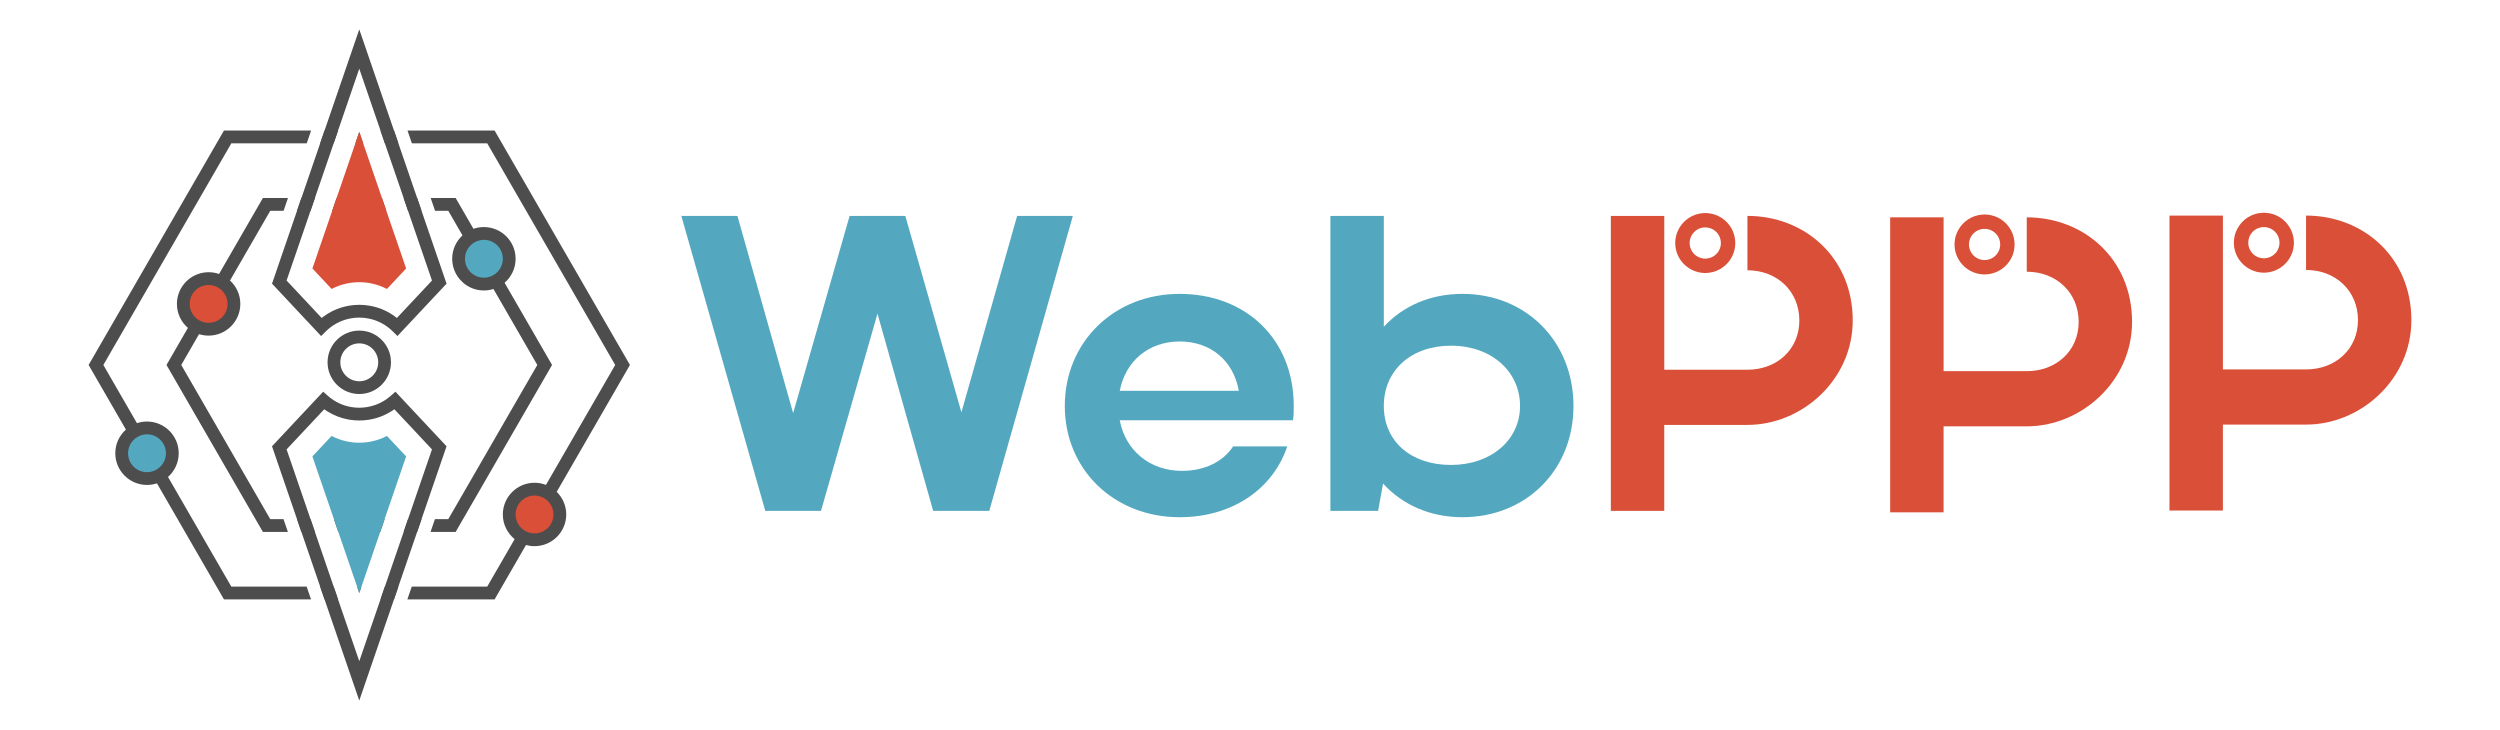 <?xml version="1.0" encoding="UTF-8"?>
<svg id="_Итог_белый_фон" data-name="Итог_белый_фон" xmlns="http://www.w3.org/2000/svg" viewBox="0 0 1370 400">
  <defs>
    <style>
      .cls-1 {
        fill: #4d4d4d;
      }

      .cls-2 {
        fill: #da4f37;
      }

      .cls-3 {
        fill: #53a8c0;
      }
    </style>
  </defs>
  <g>
    <path class="cls-3" d="M404.11,118.32l30.53,108.07,30.95-108.07h30.53l30.74,107.61,30.53-107.61h30.53l-45.79,161.64h-30.74l-30.53-108.07-30.95,108.07h-30.53l-46-161.64h30.74Z"/>
    <path class="cls-3" d="M613.63,230.32c3.14,16.63,16.52,27.71,34.08,27.71,12.55,0,22.58-5.08,28.02-13.39h29.69c-7.95,23.55-30.32,38.79-58.97,38.79-35.97,0-62.94-26.09-62.94-60.96s26.77-61.43,62.94-61.43,62.52,24.71,62.52,61.43c0,2.54,0,5.31-.42,7.85h-94.93ZM678.87,214.15c-2.93-16.4-15.26-27.02-32.41-27.02s-29.69,10.85-32.83,27.02h65.24Z"/>
    <path class="cls-3" d="M755.2,279.96h-26.14V118.32h29.27v60.73c10.66-11.55,25.72-18.01,43.08-18.01,34.92,0,60.85,26.09,60.85,61.43s-26.14,60.96-60.85,60.96c-17.56,0-32.83-6.7-43.49-18.47l-2.72,15.01ZM795.13,189.44c-21.96,0-36.8,13.62-36.8,33.02s14.85,32.33,36.8,32.33,37.85-13.62,37.85-32.33-15.47-33.02-37.85-33.02Z"/>
    <g>
      <g>
        <path class="cls-2" d="M957.6,148.11c16.31,0,28.44,11.55,28.44,27.48s-12.34,27.02-28.44,27.02h-45.58v-54.5h0v-29.79h-29.28v161.64h29.27v-47.11h45.58c29.9,0,57.71-24.71,57.71-57.27,0-34.41-26.35-57.27-57.71-57.27v29.79Z"/>
        <path class="cls-2" d="M934.47,149.6c-.14,0-.29,0-.43,0-5.11-.13-9.92-2.67-12.91-6.83-.09-.11-.17-.23-.24-.34-1.87-2.74-2.86-5.93-2.86-9.25,0-2.1.39-4.15,1.17-6.09.25-.62.54-1.23.86-1.81,2.63-4.81,7.48-7.98,12.95-8.46,1.02-.09,1.91-.09,2.94,0,5.46.48,10.3,3.64,12.95,8.46l.48.95c.13.27.25.56.37.85.78,1.95,1.18,4,1.18,6.1,0,3.35-1.01,6.58-2.92,9.34h0c-.03.06-.06.1-.09.14-2.99,4.22-7.84,6.81-13,6.94-.14,0-.29,0-.43,0ZM927.33,137.88l.15.21c1.56,2.22,4.1,3.57,6.8,3.63h.18s.19,0,.19,0h.03c2.69-.06,5.24-1.41,6.8-3.62.02-.03.04-.06.06-.08.99-1.44,1.51-3.11,1.51-4.85,0-1.1-.2-2.16-.61-3.17-.14-.34-.28-.65-.44-.93l-.12-.22c-1.41-2.39-3.87-3.96-6.63-4.2-.51-.04-1.04-.04-1.54,0-2.85.25-5.36,1.9-6.74,4.41-.18.32-.32.63-.45.95-.4,1-.6,2.06-.6,3.16,0,1.69.49,3.31,1.42,4.71Z"/>
      </g>
      <g>
        <path class="cls-2" d="M1110.67,148.9c16.31,0,28.44,11.55,28.44,27.48s-12.34,27.02-28.44,27.02h-45.58v-54.5h0v-29.79h-29.28v161.64h29.27v-47.11h45.58c29.9,0,57.71-24.71,57.71-57.27,0-34.41-26.35-57.27-57.71-57.27v29.79Z"/>
        <path class="cls-2" d="M1087.53,150.39c-.14,0-.29,0-.43,0-5.11-.13-9.92-2.67-12.91-6.83-.09-.11-.17-.23-.24-.34-1.87-2.74-2.86-5.93-2.86-9.25,0-2.1.39-4.15,1.17-6.09.25-.62.54-1.23.86-1.81,2.63-4.81,7.48-7.98,12.95-8.46,1.02-.09,1.91-.09,2.94,0,5.46.48,10.3,3.64,12.95,8.46l.48.95c.13.27.25.56.37.85.78,1.95,1.18,4,1.18,6.1,0,3.35-1.01,6.58-2.92,9.34h0c-.03.06-.06.1-.09.14-2.99,4.22-7.84,6.81-13,6.94-.14,0-.29,0-.43,0ZM1080.39,138.67l.15.21c1.56,2.22,4.1,3.57,6.8,3.63h.18s.19,0,.19,0h.03c2.69-.06,5.24-1.41,6.8-3.62.02-.03.04-.06.06-.08.99-1.44,1.51-3.11,1.51-4.85,0-1.1-.2-2.16-.61-3.17-.14-.34-.28-.65-.44-.93l-.12-.22c-1.41-2.39-3.87-3.96-6.63-4.2-.51-.04-1.04-.04-1.54,0-2.85.25-5.36,1.9-6.74,4.41-.18.32-.32.63-.45.95-.4,1-.6,2.06-.6,3.16,0,1.69.49,3.31,1.42,4.71Z"/>
      </g>
      <g>
        <path class="cls-2" d="M1263.73,147.94c16.31,0,28.44,11.55,28.44,27.48s-12.34,27.02-28.44,27.02h-45.58v-54.5h0v-29.79h-29.28v161.64h29.27v-47.11h45.58c29.9,0,57.71-24.71,57.71-57.27,0-34.41-26.35-57.27-57.71-57.27v29.79Z"/>
        <path class="cls-2" d="M1240.6,149.43c-.14,0-.29,0-.43,0-5.11-.13-9.92-2.67-12.91-6.83-.09-.11-.17-.23-.24-.34-1.87-2.74-2.86-5.93-2.86-9.25,0-2.1.39-4.15,1.17-6.09.25-.62.54-1.23.86-1.81,2.63-4.81,7.48-7.98,12.95-8.46,1.02-.09,1.91-.09,2.94,0,5.46.48,10.3,3.64,12.95,8.46l.48.95c.13.27.25.56.37.85.78,1.95,1.18,4,1.18,6.1,0,3.35-1.01,6.58-2.92,9.34h0c-.03.06-.06.1-.09.14-2.99,4.22-7.84,6.81-13,6.94-.14,0-.29,0-.43,0ZM1233.45,137.71l.15.21c1.56,2.22,4.1,3.57,6.8,3.63h.18s.19,0,.19,0h.03c2.69-.06,5.24-1.41,6.8-3.62.02-.03.04-.06.06-.08.99-1.44,1.51-3.11,1.51-4.85,0-1.1-.2-2.16-.61-3.17-.14-.34-.28-.65-.44-.93l-.12-.22c-1.41-2.39-3.87-3.96-6.63-4.2-.51-.04-1.04-.04-1.54,0-2.85.25-5.36,1.9-6.74,4.41-.18.32-.32.63-.45.95-.4,1-.6,2.06-.6,3.16,0,1.69.49,3.31,1.42,4.71Z"/>
      </g>
    </g>
  </g>
  <g>
    <path class="cls-1" d="M228.6,108.51h-7.4l2.4,7h7.4l-2.4-7ZM209.49,109.01l-.17-.5h-24.87l-.17.5-2.23,6.5h29.67l-2.23-6.5ZM165.17,108.51l-2.4,7h7.4l2.4-7h-7.4ZM228.6,108.51h-7.4l2.4,7h7.4l-2.4-7ZM209.49,109.01l-.17-.5h-24.87l-.17.5-2.23,6.5h29.67l-2.23-6.5ZM228.6,108.51h-7.4l2.4,7h7.4l-2.4-7ZM209.49,109.01l-.17-.5h-24.87l-.17.5-2.23,6.5h29.67l-2.23-6.5ZM170.17,284.49h-7.41l2.4,7h7.41l-2.4-7ZM223.6,284.49l-2.4,7h7.4l2.4-7h-7.4ZM182.99,284.49l1.29,3.75,1.12,3.25h22.97l1.12-3.25,1.28-3.75h-27.78ZM228.6,108.51h-7.4l2.4,7h7.4l-2.4-7ZM209.49,109.01l-.17-.5h-24.87l-.17.5-2.23,6.5h29.67l-2.23-6.5ZM276.51,154.95l-1.78-3.08-1.82-3.16-9.85-17.06-1.82-3.15-1.79-3.1-9.75-16.89h-13.69l2.4,7h7.25l7.78,13.48,1.8,3.12,1.85,3.2,9.67,16.75,1.84,3.19,1.81,3.12,24.03,41.63-48.78,84.49h-7.32l-2.4,7h13.76l52.82-91.49-26.01-45.05ZM228.6,108.51h-7.4l2.4,7h7.4l-2.4-7ZM209.49,109.01l-.17-.5h-24.87l-.17.5-2.23,6.5h29.67l-2.23-6.5ZM228.6,108.51h-7.4l2.4,7h7.4l-2.4-7ZM209.49,109.01l-.17-.5h-24.87l-.17.5-2.23,6.5h29.67l-2.23-6.5ZM170.17,284.49h-7.41l2.4,7h7.41l-2.4-7ZM148.1,284.49l-48.77-84.49,9.75-16.89,1.8-3.12,1.84-3.19,9.68-16.76,1.84-3.2,1.8-3.12,22.06-38.21h7.31l2.4-7h-13.75l-24.03,41.63-1.79,3.09-1.82,3.15-9.84,17.06-1.83,3.15-1.78,3.09-11.73,20.32,52.82,91.49h13.7l-2.4-7h-7.26ZM170.17,284.49h-7.41l2.4,7h7.41l-2.4-7ZM170.17,284.49h-7.41l2.4,7h7.41l-2.4-7ZM228.6,108.51h-7.4l2.4,7h7.4l-2.4-7ZM209.49,109.01l-.17-.5h-24.87l-.17.5-2.23,6.5h29.67l-2.23-6.5Z"/>
    <path class="cls-1" d="M215.92,71.55h-7.41l2.4,7h7.41l-2.4-7ZM196.88,72.29l-2.15,6.26h4.3l-2.15-6.26ZM177.85,71.55l-2.4,7h7.4l2.4-7h-7.4ZM195.69,321.46l1.2,3.5,1.2-3.5h-2.4ZM175.45,321.46l2.4,7h7.4l-2.4-7h-7.4ZM126.76,321.46l-34.69-60.09-1.79-3.1-1.83-3.17-9.77-16.93-1.83-3.17-1.8-3.1-18.41-31.9,70.12-121.45h41.33l2.4-7h-47.77L48.56,200l20.44,35.41,1.79,3.1,1.84,3.18,9.75,16.9,1.83,3.17,1.8,3.11,36.71,63.59h47.73l-2.41-7h-41.28ZM195.69,321.46l1.2,3.5,1.2-3.5h-2.4ZM175.45,321.46l2.4,7h7.4l-2.4-7h-7.4ZM215.92,71.55h-7.41l2.4,7h7.41l-2.4-7ZM196.88,72.29l-2.15,6.26h4.3l-2.15-6.26ZM215.92,71.55h-7.41l2.4,7h7.41l-2.4-7ZM196.88,72.29l-2.15,6.26h4.3l-2.15-6.26ZM271.05,71.55h-47.73l2.4,7h41.28l70.13,121.45-37.95,65.73-1.77,3.06-1.8,3.12-10.02,17.35-1.8,3.12-1.77,3.06-15.02,26.02h-41.35l-2.41,7h47.81l17.2-29.8,1.82-3.15,1.88-3.25,9.42-16.33,1.89-3.26,1.81-3.14,40.14-69.53-74.16-128.45ZM215.92,71.55h-7.41l2.4,7h7.41l-2.4-7ZM196.88,72.29l-2.15,6.26h4.3l-2.15-6.26ZM195.69,321.46l1.2,3.5,1.2-3.5h-2.4ZM175.45,321.46l2.4,7h7.4l-2.4-7h-7.4ZM210.91,321.46l-2.4,7h7.4l2.4-7h-7.4ZM215.92,71.55h-7.41l2.4,7h7.41l-2.4-7ZM196.88,72.29l-2.15,6.26h4.3l-2.15-6.26Z"/>
    <path class="cls-1" d="M196.88,215.92c-9.58,0-17.38-7.79-17.38-17.38s7.79-17.38,17.38-17.38,17.38,7.79,17.38,17.38-7.79,17.38-17.38,17.38ZM196.88,188.17c-5.72,0-10.38,4.65-10.38,10.38s4.65,10.38,10.38,10.38,10.38-4.65,10.38-10.38-4.65-10.38-10.38-10.38Z"/>
    <g>
      <path class="cls-1" d="M244.44,154.65l-2.57-7.49-10.87-31.65-2.4-7-10.28-29.96-2.41-7-13.88-40.45h0s-3.7-10.79-3.7-10.79l-1.45-4.21-1.43,4.17-17.6,51.28-2.4,7-10.28,29.96-2.4,7-13.43,39.14-.28.8,26.91,28.71,2.56-2.55c3.51-3.5,7.91-5.9,12.76-6.96,3.6-.82,7.55-.82,11.21.01,4.81,1.04,9.21,3.45,12.74,6.95l2.56,2.53,26.91-28.69-.27-.8ZM218.42,173.26l-.93.99c-.32-.25-.64-.5-.97-.74-3.72-2.77-7.98-4.71-12.51-5.69-.61-.14-1.23-.26-1.86-.36-3.51-.57-7.22-.55-10.7.03-.57.09-1.13.2-1.68.33-4.54.98-8.78,2.92-12.49,5.67-.34.24-.67.5-1,.76l-.9-.96-18.33-19.55.28-.81.18-.54,12.66-36.88,2.4-7,10.28-29.96,2.4-7,10.2-29.72,1.43-4.17,1.45,4.22,10.18,29.67,2.4,7,10.29,29.96,2.4,7,12.68,36.93.17.5.27.8-18.3,19.52Z"/>
      <path class="cls-1" d="M216.68,214.64l-2.55,2.26c-1,.89-2.07,1.7-3.18,2.41-.28.18-.56.36-.85.52-2.86,1.7-6.02,2.82-9.35,3.31-2.55.39-5.19.39-7.76,0-4.96-.74-9.58-2.89-13.34-6.24l-2.55-2.26-4.98,5.31-23.06,24.6,2.14,6.25,10.16,29.61,1.4,4.08h.01l2.4,7,10.28,29.97,2.4,7,13.18,38.41,3.7,10.78,2.15,6.25.69-2,18.34-53.44,2.4-7,10.29-29.97,2.4-7,12.7-36.99,1.01-2.95-28.03-29.91ZM236.58,246.66l-.87,2.55-12.11,35.28-2.4,7-10.29,29.97-2.4,7-10.94,31.87-.69,2.01-2.15-6.25-9.48-27.63-2.4-7-10.28-29.97-2.4-7-2.96-8.62-9.38-27.34-.78-2.27,15.74-16.78,4.87-5.19v-.02c.08.05.16.1.23.15.51.37,1.03.71,1.56,1.04,3.39,2.12,7.14,3.6,11.08,4.35.47.1.95.18,1.43.25,3.24.49,6.61.49,9.83.01,5.05-.75,9.84-2.66,14.01-5.58.1-.07.21-.15.31-.22l1.74,1.86,18.87,20.13-.14.4Z"/>
      <path class="cls-2" d="M222.56,147.13l-10.14,10.82h-.01l-.36.4c-2.55-1.33-5.26-2.32-8.09-2.94-4.58-1.03-9.6-1.03-14.14,0-2.83.62-5.56,1.61-8.1,2.94l-.38-.41-10.14-10.81,1.46-4.23,4.62-13.5.19-.54,2.78-8.1,1.8-5.25,2.23-6.5.17-.5,2.7-7.83,7.58-22.13,2.15-6.26,2.15,6.26,5.69,16.56,1.91,5.57,2.69,7.83.17.5,2.23,6.5.27.79,1.52,4.46,2.78,8.1.19.53,4.63,13.5,1.45,4.24Z"/>
      <path class="cls-3" d="M222.56,250.12l-1.46,4.23-4.62,13.5-.19.54-2.78,8.1-2.74,8-1.28,3.75-1.12,3.25-1.75,5.08-8.53,24.89-1.2,3.5-1.2-3.5-6.64-19.32-1.91-5.57-1.74-5.08-1.12-3.25-1.29-3.75-1.21-3.54-1.53-4.46-2.78-8.1-.19-.53-4.63-13.5-1.45-4.24,10.14-10.82h.01l.37-.4c2.55,1.33,5.26,2.32,8.08,2.94,4.59,1.03,9.61,1.03,14.14,0,2.84-.62,5.57-1.61,8.11-2.94l.37.41,10.14,10.81Z"/>
    </g>
    <g>
      <circle class="cls-2" cx="114.33" cy="166.54" r="13.88"/>
      <path class="cls-1" d="M126.04,153.72c-1.73-1.58-3.76-2.81-6.01-3.58-1.79-.63-3.7-.97-5.7-.97-9.58,0-17.38,7.79-17.38,17.37,0,5.24,2.33,9.95,6.02,13.14,1.76,1.53,3.83,2.71,6.11,3.43,1.66.53,3.42.81,5.25.81,9.58,0,17.37-7.8,17.37-17.38,0-5.07-2.19-9.65-5.66-12.82ZM114.33,176.92c-.55,0-1.08-.04-1.61-.12-2.42-.38-4.57-1.61-6.14-3.36-1.64-1.83-2.63-4.26-2.63-6.9,0-5.72,4.66-10.37,10.38-10.37.72,0,1.41.07,2.09.21,2.4.49,4.5,1.82,5.98,3.66,1.44,1.78,2.3,4.04,2.3,6.5,0,5.72-4.65,10.38-10.37,10.38Z"/>
    </g>
    <g>
      <circle class="cls-3" cx="265.17" cy="141.8" r="13.88"/>
      <path class="cls-1" d="M265.17,124.43c-2,0-3.93.34-5.72.97-2.25.78-4.28,2.02-6.01,3.59-3.46,3.18-5.64,7.75-5.64,12.81,0,.4.01.81.04,1.2.15,2.23.73,4.35,1.65,6.26,2.79,5.86,8.77,9.92,15.68,9.92,1.83,0,3.59-.28,5.24-.81,2.27-.72,4.34-1.89,6.1-3.42,3.7-3.18,6.04-7.89,6.04-13.15,0-9.58-7.8-17.37-17.38-17.37ZM266.76,152.06c-.52.08-1.05.12-1.59.12-5.72,0-10.37-4.65-10.37-10.38,0-2.46.86-4.71,2.29-6.49,1.48-1.84,3.58-3.17,5.97-3.66.68-.15,1.39-.22,2.11-.22,5.72,0,10.38,4.65,10.38,10.37,0,2.65-.99,5.07-2.64,6.91-1.57,1.75-3.72,2.97-6.15,3.35Z"/>
    </g>
    <g>
      <circle class="cls-3" cx="80.55" cy="248.38" r="13.88"/>
      <path class="cls-1" d="M80.55,231c-1.92,0-3.77.31-5.5.9-2.26.75-4.31,1.95-6.05,3.51-3.57,3.18-5.82,7.81-5.82,12.97,0,9.58,7.79,17.37,17.37,17.37,1.91,0,3.74-.31,5.46-.88,2.26-.75,4.32-1.95,6.06-3.5,3.59-3.18,5.86-7.82,5.86-12.99,0-9.59-7.8-17.38-17.38-17.38ZM82.38,258.59c-.59.1-1.21.16-1.83.16-5.72,0-10.37-4.65-10.37-10.37,0-2.54.92-4.88,2.45-6.69,1.52-1.8,3.64-3.08,6.05-3.52.61-.11,1.23-.17,1.87-.17,5.72,0,10.38,4.65,10.38,10.38,0,2.56-.93,4.91-2.48,6.72-1.53,1.79-3.66,3.06-6.07,3.49Z"/>
    </g>
    <g>
      <circle class="cls-2" cx="292.92" cy="281.93" r="13.88"/>
      <path class="cls-1" d="M305.07,269.53c-1.67-1.65-3.67-2.95-5.89-3.8-1.94-.77-4.05-1.18-6.26-1.18-9.58,0-17.37,7.8-17.37,17.38,0,5.46,2.53,10.33,6.47,13.51,1.81,1.47,3.93,2.58,6.23,3.22,1.49.42,3.05.64,4.67.64,9.58,0,17.38-7.79,17.38-17.37,0-4.85-2-9.25-5.23-12.4ZM292.92,292.3c-.33,0-.65-.02-.97-.04-2.47-.23-4.7-1.34-6.36-3-1.88-1.88-3.04-4.47-3.04-7.33,0-5.72,4.65-10.38,10.37-10.38.93,0,1.83.12,2.69.36,2.36.63,4.39,2.07,5.76,4.02,1.21,1.69,1.93,3.76,1.93,6,0,5.72-4.66,10.37-10.38,10.37Z"/>
    </g>
  </g>
</svg>